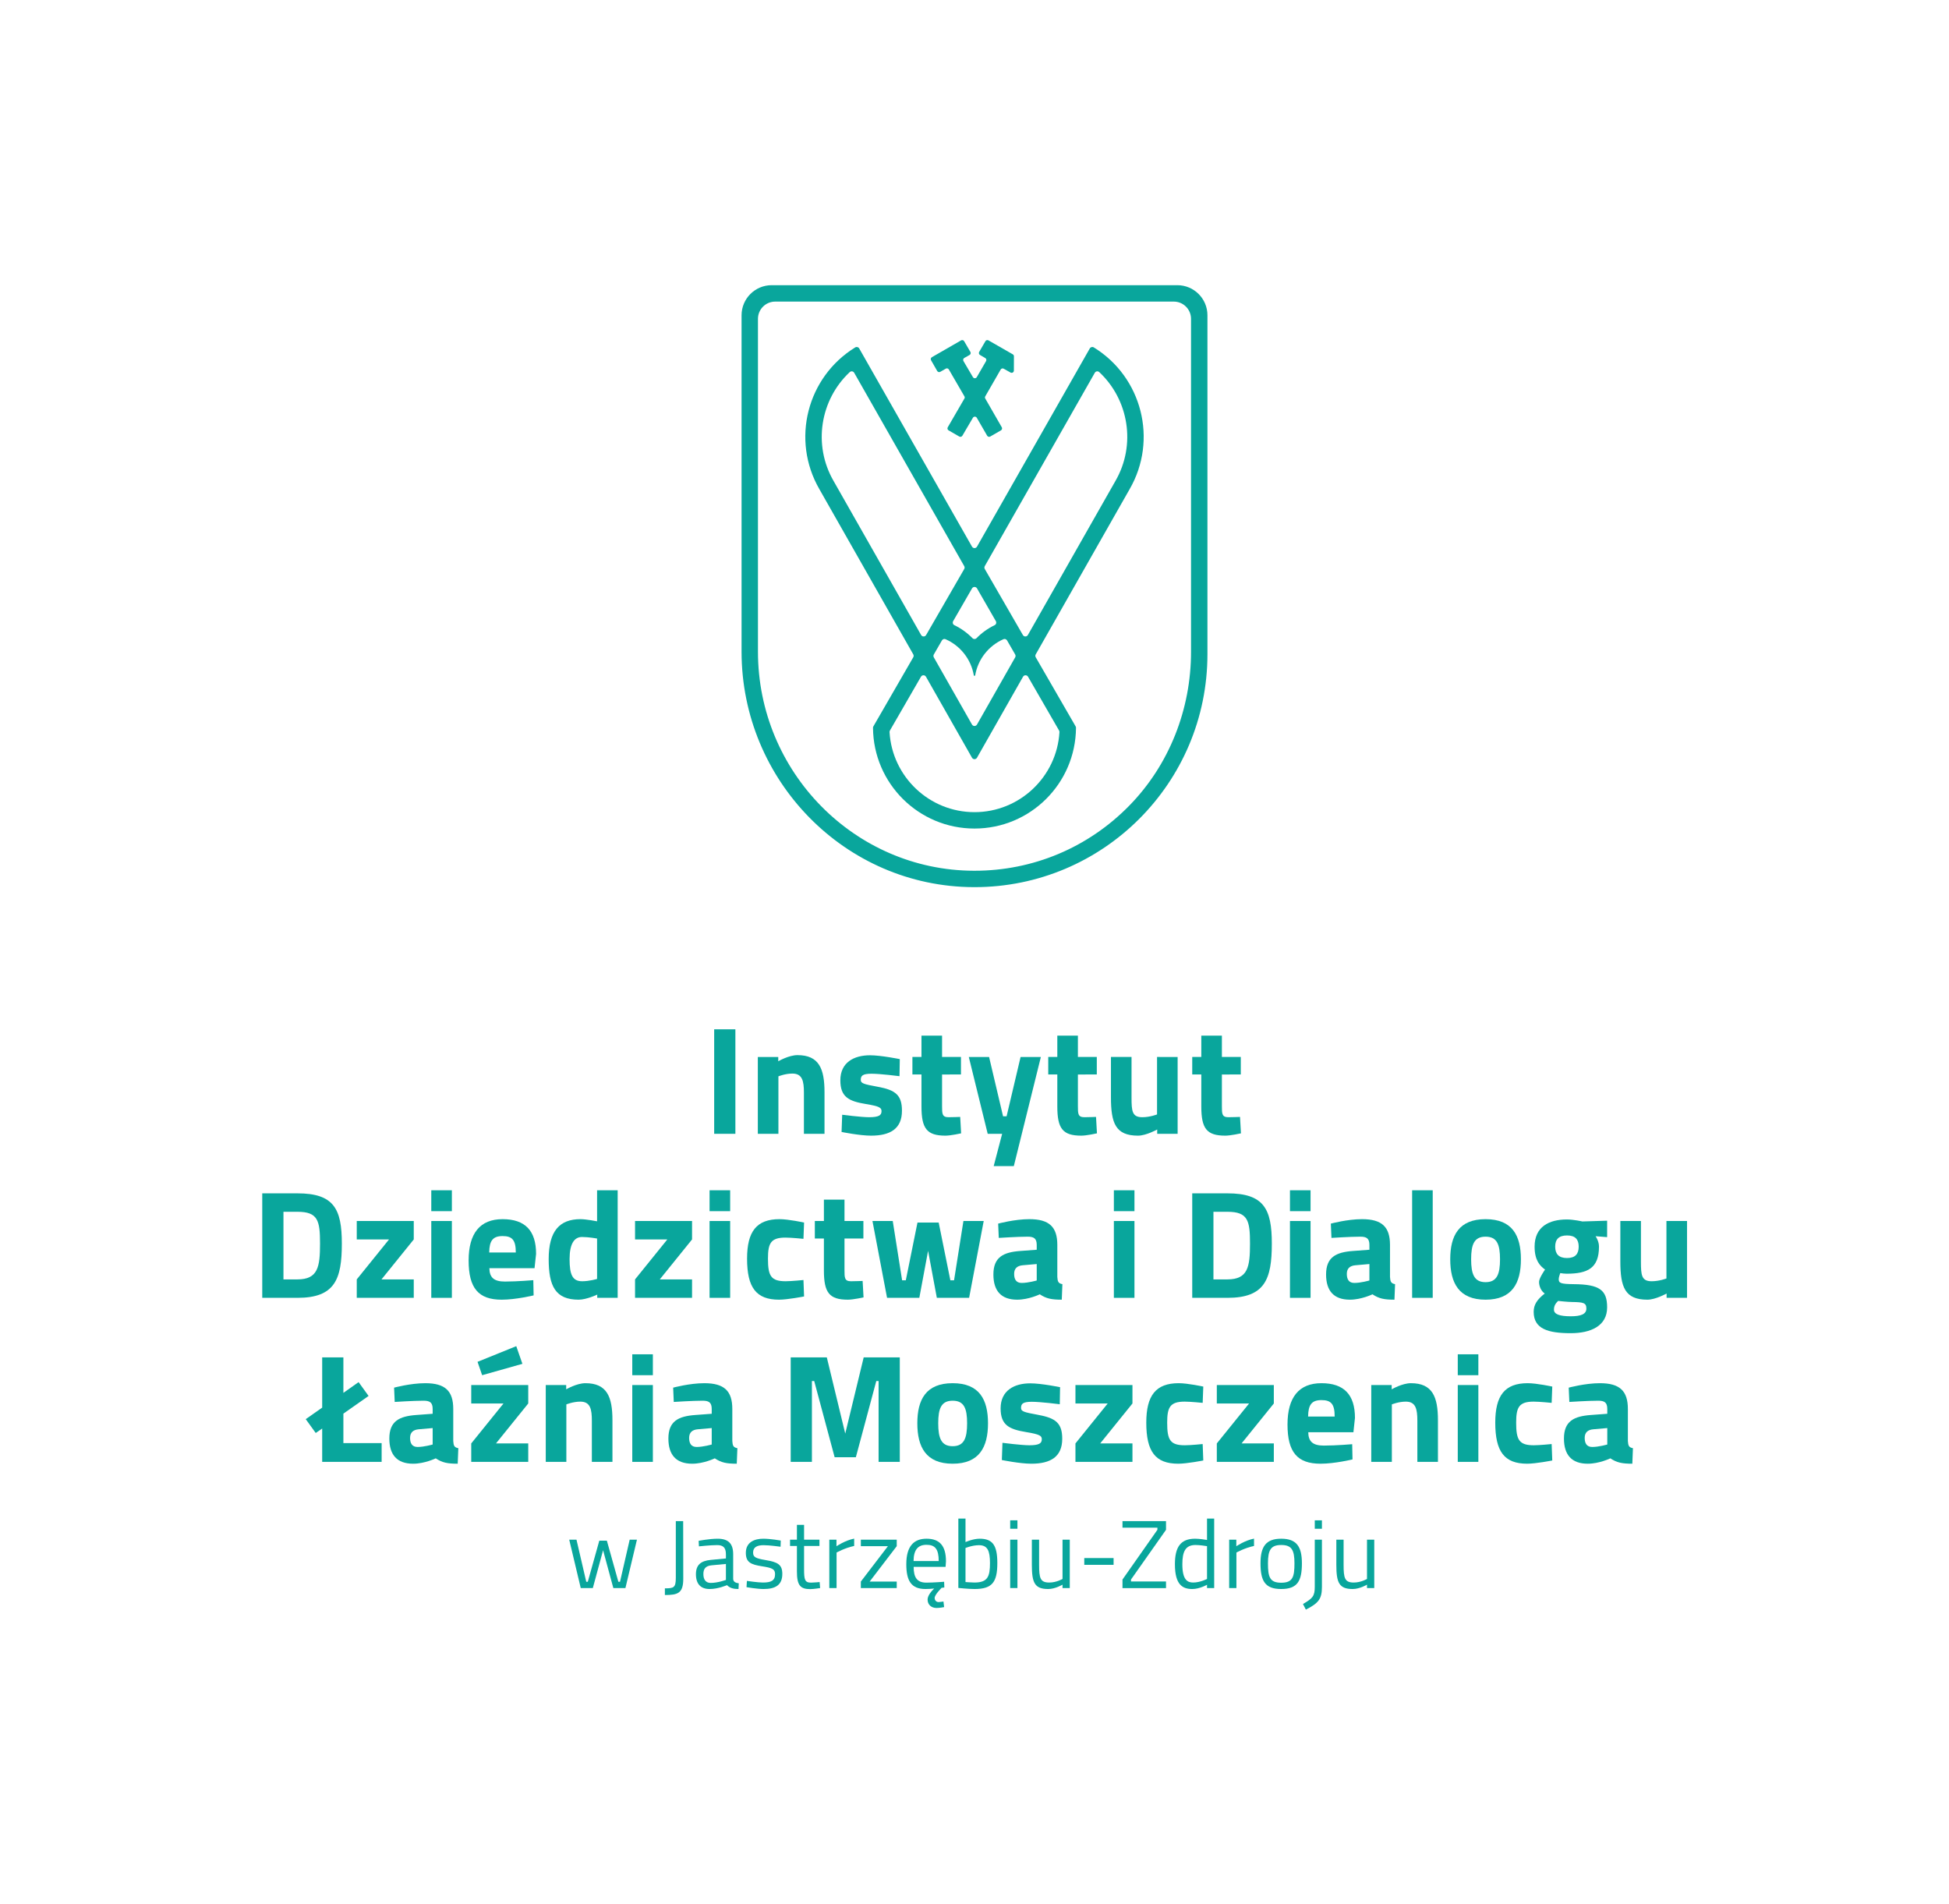 <?xml version="1.0" encoding="utf-8"?>
<!-- Generator: Adobe Illustrator 15.0.2, SVG Export Plug-In . SVG Version: 6.00 Build 0)  -->
<!DOCTYPE svg PUBLIC "-//W3C//DTD SVG 1.1//EN" "http://www.w3.org/Graphics/SVG/1.1/DTD/svg11.dtd">
<svg version="1.1" id="Layer_1" xmlns="http://www.w3.org/2000/svg" xmlns:xlink="http://www.w3.org/1999/xlink" x="0px" y="0px"
	 width="926.898px" height="905.485px" viewBox="0 0 926.898 905.485" enable-background="new 0 0 926.898 905.485"
	 xml:space="preserve">
<g>
	<defs>
		<rect id="SVGID_1_" width="926.898" height="905.485"/>
	</defs>
	<clipPath id="SVGID_2_">
		<use xlink:href="#SVGID_1_"  overflow="visible"/>
	</clipPath>
	<path clip-path="url(#SVGID_2_)" fill="#09A69C" d="M463.057,421.857c0.127,0.001,0.265,0.001,0.393,0.001
		c61.186,0,110.779-49.594,110.779-110.779V149.923c0-7.903-6.406-14.309-14.31-14.309H366.98c-7.904,0-14.311,6.407-14.311,14.31
		v159.952C352.669,371.103,401.832,421.646,463.057,421.857 M360.467,151.62c0-4.533,3.675-8.208,8.208-8.208h189.546
		c4.534,0,8.208,3.675,8.208,8.208v158.336c0,27.297-10.337,53.748-29.455,73.232c-19.526,19.9-45.683,30.873-73.525,30.873h-0.365
		c-56.583-0.196-102.617-46.933-102.617-104.184V151.62z"/>
	<path clip-path="url(#SVGID_2_)" fill="#09A69C" d="M434.331,312.542l-18.964,32.852c-0.124,0.214-0.19,0.46-0.188,0.708
		c0.204,26.485,21.737,47.892,48.27,47.892c26.533,0,48.066-21.407,48.271-47.892c0.002-0.248-0.064-0.494-0.188-0.708
		l-18.966-32.849c-0.242-0.421-0.244-0.938-0.004-1.36l44.663-78.576c13.539-23.449,5.872-53.323-17.052-67.414
		c-0.654-0.403-1.517-0.168-1.896,0.499l-53.639,94.244c-0.524,0.922-1.853,0.922-2.378,0l-53.639-94.244
		c-0.38-0.667-1.241-0.902-1.896-0.499c-22.923,14.091-30.591,43.965-17.052,67.414l44.662,78.573
		C434.575,311.604,434.572,312.121,434.331,312.542 M503.665,347.365c0.137,0.235,0.202,0.508,0.187,0.779
		c-1.256,21.195-18.898,38.052-40.403,38.052s-39.146-16.857-40.402-38.052c-0.017-0.271,0.05-0.544,0.186-0.779l14.764-25.573
		c0.528-0.915,1.851-0.911,2.374,0.008l21.889,38.511c0.524,0.922,1.854,0.922,2.379,0l21.889-38.511
		c0.522-0.919,1.845-0.923,2.374-0.008L503.665,347.365z M444.102,311.217l3.861-6.687c0.342-0.592,1.075-0.857,1.701-0.584
		c6.971,3.05,12.138,9.456,13.456,17.176c0.032,0.183,0.181,0.274,0.329,0.274c0.149,0,0.298-0.091,0.329-0.274
		c1.318-7.72,6.486-14.126,13.457-17.176c0.626-0.273,1.359-0.008,1.7,0.584l3.861,6.688c0.242,0.42,0.244,0.938,0.005,1.36
		l-18.162,31.953c-0.525,0.923-1.855,0.923-2.379,0l-18.162-31.954C443.857,312.155,443.859,311.638,444.102,311.217
		 M468.331,269.211l52.33-91.944c0.443-0.777,1.49-0.918,2.144-0.306c13.945,13.064,17.624,34.504,7.668,51.749l-0.014,0.023
		l-0.013,0.023l-41.611,73.206c-0.522,0.919-1.846,0.923-2.374,0.008l-18.125-31.4C468.094,270.15,468.093,269.633,468.331,269.211
		 M462.275,279.794c0.527-0.914,1.846-0.913,2.371,0l8.964,15.577c0.393,0.68,0.138,1.561-0.569,1.902
		c-3.227,1.553-6.147,3.654-8.635,6.197c-0.521,0.533-1.394,0.533-1.915,0c-2.486-2.541-5.404-4.641-8.627-6.194
		c-0.708-0.34-0.961-1.222-0.569-1.902L462.275,279.794z M396.438,228.733l-0.013-0.023c-9.957-17.245-6.278-38.684,7.668-51.749
		c0.652-0.611,1.7-0.47,2.142,0.307l52.332,91.946c0.24,0.422,0.238,0.94-0.005,1.361l-18.125,31.395
		c-0.529,0.915-1.852,0.911-2.375-0.008l-41.611-73.206L396.438,228.733z"/>
	<path clip-path="url(#SVGID_2_)" fill="#09A69C" d="M445.716,176.416c0.294,0.513,0.948,0.69,1.461,0.396l2.616-1.509
		c0.509-0.294,1.158-0.124,1.453,0.385c1.78,3.072,7.424,12.81,7.424,12.81c0.089,0.154,0.133,0.326,0.139,0.498
		c-0.006,0.172-0.05,0.344-0.139,0.498l-7.942,13.688c-0.296,0.512-0.12,1.166,0.392,1.462l5.098,2.943
		c0.512,0.295,1.166,0.12,1.462-0.392l5.006-8.53c0.412-0.714,1.442-0.714,1.854,0l4.935,8.531c0.296,0.511,0.95,0.686,1.461,0.391
		l5.098-2.943c0.513-0.296,0.688-0.95,0.393-1.462l-7.87-13.688c-0.089-0.154-0.132-0.326-0.138-0.498
		c0.006-0.172,0.049-0.344,0.138-0.498c0,0,5.571-9.69,7.34-12.767c0.295-0.513,0.948-0.685,1.46-0.389l3.221,1.803
		c0.709,0.412,1.599-0.098,1.601-0.918l0.024-6.808c0.001-0.38-0.201-0.733-0.53-0.924l-11.57-6.632
		c-0.511-0.298-1.166-0.125-1.463,0.386l-2.961,5.088c-0.298,0.511-0.125,1.166,0.386,1.463l2.496,1.456
		c0.509,0.294,0.686,0.943,0.39,1.452c-1.275,2.206-4.408,7.619-4.408,7.619c-0.412,0.714-1.442,0.714-1.854,0
		c0,0-3.892-6.625-4.493-7.643c-0.301-0.51-0.127-1.164,0.384-1.46l2.524-1.424c0.511-0.297,0.684-0.952,0.387-1.463l-2.961-5.088
		c-0.297-0.511-0.953-0.684-1.464-0.386l-13.881,7.986c-0.512,0.294-0.69,0.948-0.395,1.461L445.716,176.416z"/>
	<rect x="339.647" y="489.461" clip-path="url(#SVGID_2_)" fill="#09A69C" width="10.085" height="49.69"/>
	<path clip-path="url(#SVGID_2_)" fill="#09A69C" d="M360.402,539.152v-36.537h9.719v2.046c0,0,4.969-2.923,9.135-2.923
		c10.23,0,12.861,6.432,12.861,17.61v19.804h-9.792v-19.511c0-5.553-0.731-9.135-5.481-9.135c-3.434,0-6.65,1.315-6.65,1.315v27.33
		H360.402z"/>
	<path clip-path="url(#SVGID_2_)" fill="#09A69C" d="M427.78,511.749c0,0-9.062-1.169-13.3-1.169c-4.238,0-5.115,0.95-5.115,2.923
		c0,1.682,1.389,2.046,8.111,3.288c8.477,1.535,11.473,4.021,11.473,11.4c0,8.549-5.554,11.838-14.689,11.838
		c-5.407,0-14.03-1.754-14.03-1.754l0.293-8.185c0,0,9.061,1.17,12.788,1.17c4.677,0,5.919-0.949,5.919-2.851
		c0-1.606-0.804-2.338-7.527-3.434c-7.892-1.316-12.057-3.215-12.057-11.253c0-8.478,6.431-11.912,14.104-11.912
		c5.26,0,14.176,1.827,14.176,1.827L427.78,511.749z"/>
	<path clip-path="url(#SVGID_2_)" fill="#09A69C" d="M448.023,510.945v14.98c0,3.653,0,5.334,3.069,5.334
		c2.046,0,5.554-0.146,5.554-0.146l0.439,7.818c0,0-4.897,1.097-7.455,1.097c-8.841,0-11.399-3.36-11.399-13.885v-15.199h-4.312
		v-8.33h4.312v-10.157h9.792v10.157h8.988v8.33H448.023z"/>
	<polygon clip-path="url(#SVGID_2_)" fill="#09A69C" points="470.386,502.615 477.035,530.821 478.716,530.821 485.365,502.615 
		495.012,502.615 482.151,554.498 472.577,554.498 476.597,539.152 469.729,539.152 460.74,502.615 	"/>
	<path clip-path="url(#SVGID_2_)" fill="#09A69C" d="M512.626,510.945v14.98c0,3.653,0,5.334,3.069,5.334
		c2.046,0,5.554-0.146,5.554-0.146l0.439,7.818c0,0-4.897,1.097-7.455,1.097c-8.841,0-11.399-3.36-11.399-13.885v-15.199h-4.311
		v-8.33h4.311v-10.157h9.792v10.157h8.988v8.33H512.626z"/>
	<path clip-path="url(#SVGID_2_)" fill="#09A69C" d="M560.054,502.615v36.537h-9.72v-2.046c0,0-5.26,2.923-9.134,2.923
		c-10.668,0-12.861-5.919-12.861-18.268v-19.146h9.792v19.291c0,6.504,0.292,9.354,5.115,9.354c3.655,0,7.016-1.316,7.016-1.316
		v-27.329H560.054z"/>
	<path clip-path="url(#SVGID_2_)" fill="#09A69C" d="M581.103,510.945v14.98c0,3.653,0,5.334,3.069,5.334
		c2.046,0,5.554-0.146,5.554-0.146l0.439,7.818c0,0-4.897,1.097-7.455,1.097c-8.841,0-11.399-3.36-11.399-13.885v-15.199h-4.312
		v-8.33h4.312v-10.157h9.792v10.157h8.988v8.33H581.103z"/>
	<path clip-path="url(#SVGID_2_)" fill="#09A69C" d="M124.721,617.152v-49.69h16.734c17.318,0,21.118,7.38,21.118,23.895
		c0,16.954-3.288,25.796-21.118,25.796H124.721z M141.456,576.23h-6.649v32.152h6.649c9.792,0,10.742-5.992,10.742-17.026
		C152.197,580.468,151.248,576.23,141.456,576.23"/>
	<polygon clip-path="url(#SVGID_2_)" fill="#09A69C" points="169.666,580.615 196.775,580.615 196.775,589.384 181.43,608.383 
		196.775,608.383 196.775,617.152 169.666,617.152 169.666,608.383 185.011,589.384 169.666,589.384 	"/>
	<path clip-path="url(#SVGID_2_)" fill="#09A69C" d="M205.109,566h9.792v9.938h-9.792V566z M205.109,580.615h9.792v36.537h-9.792
		V580.615z"/>
	<path clip-path="url(#SVGID_2_)" fill="#09A69C" d="M253.631,608.749l0.147,7.235c0,0-8.404,2.046-15.2,2.046
		c-11.034,0-15.711-5.481-15.711-18.635c0-13.008,5.481-19.656,16.15-19.656c10.741,0,15.93,5.479,15.93,16.514l-0.731,6.796
		h-21.484c0.073,4.385,2.119,6.358,7.381,6.358C246.105,609.407,253.631,608.749,253.631,608.749 M245.301,595.594
		c0-5.919-1.681-7.817-6.284-7.817c-4.677,0-6.285,2.265-6.358,7.817H245.301z"/>
	<path clip-path="url(#SVGID_2_)" fill="#09A69C" d="M293.752,617.152h-9.719v-1.535c0,0-5.115,2.412-8.842,2.412
		c-11.034,0-14.25-6.43-14.25-19.292c0-13.372,5.189-18.999,15.127-18.999c2.705,0,7.892,1.023,7.892,1.023V566h9.792V617.152z
		 M283.96,608.164v-19.219c0,0-4.019-0.73-7.161-0.73c-3.653,0-5.919,3.142-5.919,10.522c0,7.454,1.389,10.523,5.992,10.523
		C280.307,609.26,283.96,608.164,283.96,608.164"/>
	<polygon clip-path="url(#SVGID_2_)" fill="#09A69C" points="302.013,580.615 329.123,580.615 329.123,589.384 313.778,608.383 
		329.123,608.383 329.123,617.152 302.013,617.152 302.013,608.383 317.359,589.384 302.013,589.384 	"/>
	<path clip-path="url(#SVGID_2_)" fill="#09A69C" d="M337.456,566h9.792v9.938h-9.792V566z M337.456,580.615h9.792v36.537h-9.792
		V580.615z"/>
	<path clip-path="url(#SVGID_2_)" fill="#09A69C" d="M382.399,581.345l-0.293,7.746c0,0-5.772-0.585-8.549-0.585
		c-7.015,0-8.331,2.704-8.331,10.012c0,8.184,1.389,10.741,8.403,10.741c2.778,0,8.477-0.584,8.477-0.584l0.293,7.818
		c0,0-7.819,1.536-11.911,1.536c-10.889,0-15.2-5.774-15.2-19.512c0-12.935,4.531-18.779,15.419-18.779
		C374.945,579.739,382.399,581.345,382.399,581.345"/>
	<path clip-path="url(#SVGID_2_)" fill="#09A69C" d="M401.621,588.945v14.98c0,3.653,0,5.334,3.069,5.334
		c2.046,0,5.554-0.146,5.554-0.146l0.439,7.818c0,0-4.897,1.097-7.455,1.097c-8.841,0-11.399-3.36-11.399-13.885v-15.199h-4.312
		v-8.33h4.312v-10.157h9.792v10.157h8.988v8.33H401.621z"/>
	<polygon clip-path="url(#SVGID_2_)" fill="#09A69C" points="424.568,580.615 429.026,608.821 430.78,608.821 436.333,581.345 
		446.417,581.345 451.971,608.821 453.725,608.821 458.182,580.615 467.828,580.615 460.886,617.152 445.541,617.152 
		441.375,594.791 437.209,617.152 421.865,617.152 414.922,580.615 	"/>
	<path clip-path="url(#SVGID_2_)" fill="#09A69C" d="M502.835,607.213c0.146,2.192,0.438,3.069,2.412,3.435l-0.292,7.381
		c-4.897,0-7.381-0.512-10.451-2.557c0,0-5.261,2.557-10.742,2.557c-7.673,0-11.326-4.238-11.326-11.984
		c0-8.258,4.75-10.596,12.788-11.181l7.819-0.584v-2.266c0-3.143-1.388-3.946-4.312-3.946c-4.822,0-13.737,0.585-13.737,0.585
		l-0.292-6.796c0,0,7.817-2.119,14.834-2.119c9.499,0,13.299,3.728,13.299,12.276V607.213z M486.393,601.66
		c-2.558,0.22-4.092,1.462-4.092,4.093c0,2.558,0.95,4.311,3.58,4.311c3.143,0,7.162-1.169,7.162-1.169v-7.818L486.393,601.66z"/>
	<path clip-path="url(#SVGID_2_)" fill="#09A69C" d="M529.729,566h9.793v9.938h-9.793V566z M529.729,580.615h9.793v36.537h-9.793
		V580.615z"/>
	<path clip-path="url(#SVGID_2_)" fill="#09A69C" d="M566.999,617.152v-49.69h16.733c17.318,0,21.118,7.38,21.118,23.895
		c0,16.954-3.288,25.796-21.118,25.796H566.999z M583.732,576.23h-6.648v32.152h6.648c9.792,0,10.742-5.992,10.742-17.026
		C594.475,580.468,593.524,576.23,583.732,576.23"/>
	<path clip-path="url(#SVGID_2_)" fill="#09A69C" d="M613.477,566h9.792v9.938h-9.792V566z M613.477,580.615h9.792v36.537h-9.792
		V580.615z"/>
	<path clip-path="url(#SVGID_2_)" fill="#09A69C" d="M661.05,607.213c0.146,2.192,0.438,3.069,2.412,3.435l-0.292,7.381
		c-4.897,0-7.381-0.512-10.451-2.557c0,0-5.261,2.557-10.742,2.557c-7.673,0-11.326-4.238-11.326-11.984
		c0-8.258,4.75-10.596,12.788-11.181l7.819-0.584v-2.266c0-3.143-1.388-3.946-4.312-3.946c-4.822,0-13.737,0.585-13.737,0.585
		l-0.292-6.796c0,0,7.817-2.119,14.834-2.119c9.499,0,13.299,3.728,13.299,12.276V607.213z M644.607,601.66
		c-2.558,0.22-4.092,1.462-4.092,4.093c0,2.558,0.95,4.311,3.58,4.311c3.143,0,7.162-1.169,7.162-1.169v-7.818L644.607,601.66z"/>
	<rect x="671.575" y="566" clip-path="url(#SVGID_2_)" fill="#09A69C" width="9.792" height="51.152"/>
	<path clip-path="url(#SVGID_2_)" fill="#09A69C" d="M723.312,598.81c0,11.253-4.092,19.22-16.808,19.22
		c-12.715,0-16.807-7.967-16.807-19.22c0-11.254,4.092-19.071,16.807-19.071C719.221,579.739,723.312,587.556,723.312,598.81
		 M713.374,598.81c0-7.088-1.461-10.742-6.869-10.742c-5.406,0-6.868,3.654-6.868,10.742s1.462,10.889,6.868,10.889
		C711.913,609.699,713.374,605.898,713.374,598.81"/>
	<path clip-path="url(#SVGID_2_)" fill="#09A69C" d="M729.381,623.801c0-3.361,1.607-5.846,5.262-8.695
		c-1.608-1.097-2.704-3.289-2.704-5.554c0-1.827,2.85-5.847,2.85-5.847c-2.558-1.825-4.969-4.53-4.969-10.888
		c0-9.427,6.796-12.935,15.346-12.935c3.215,0,7.38,0.951,7.38,0.951l11.766-0.366v7.819l-5.481-0.438
		c0.658,1.022,1.608,2.85,1.608,4.969c0,10.23-5.408,12.861-15.418,12.861c-0.805,0-2.339-0.146-2.997-0.293
		c0,0-0.73,1.9-0.73,2.851c0,1.899,0.877,2.338,7.088,2.411c12.424,0.073,15.931,2.851,15.931,11.034
		c0,8.915-7.893,12.277-17.319,12.277C736.322,633.959,729.381,631.986,729.381,623.801 M740.999,618.613
		c-1.242,1.242-1.973,2.339-1.973,4.166c0,2.119,2.558,3.143,8.038,3.143c4.75,0,7.381-1.023,7.381-3.654
		c0-2.777-1.462-3.069-6.869-3.142C745.53,619.125,740.999,618.613,740.999,618.613 M750.791,592.818
		c0-3.435-1.606-5.334-5.554-5.334c-3.945,0-5.626,1.899-5.626,5.334c0,3.436,1.681,5.407,5.626,5.407
		C749.185,598.225,750.791,596.253,750.791,592.818"/>
	<path clip-path="url(#SVGID_2_)" fill="#09A69C" d="M802.312,580.615v36.537h-9.72v-2.046c0,0-5.26,2.923-9.134,2.923
		c-10.668,0-12.861-5.919-12.861-18.268v-19.146h9.792v19.291c0,6.504,0.292,9.354,5.115,9.354c3.655,0,7.016-1.316,7.016-1.316
		v-27.329H802.312z"/>
	<polygon clip-path="url(#SVGID_2_)" fill="#09A69C" points="153.222,695.152 153.222,679.295 150.153,681.415 145.403,674.838 
		153.222,669.356 153.222,645.462 163.306,645.462 163.306,662.341 170.54,657.226 175.29,663.802 163.306,672.208 163.306,686.237 
		181.501,686.237 181.501,695.152 	"/>
	<path clip-path="url(#SVGID_2_)" fill="#09A69C" d="M215.557,685.213c0.146,2.192,0.438,3.069,2.412,3.435l-0.292,7.381
		c-4.897,0-7.381-0.512-10.451-2.557c0,0-5.261,2.557-10.742,2.557c-7.673,0-11.326-4.238-11.326-11.984
		c0-8.258,4.75-10.596,12.788-11.181l7.819-0.584v-2.266c0-3.143-1.388-3.946-4.311-3.946c-4.823,0-13.738,0.585-13.738,0.585
		l-0.292-6.796c0,0,7.818-2.119,14.834-2.119c9.499,0,13.299,3.728,13.299,12.276V685.213z M199.115,679.66
		c-2.558,0.22-4.092,1.462-4.092,4.093c0,2.558,0.95,4.311,3.58,4.311c3.143,0,7.162-1.169,7.162-1.169v-7.818L199.115,679.66z"/>
	<path clip-path="url(#SVGID_2_)" fill="#09A69C" d="M224.109,658.615h27.11v8.769l-15.345,18.999h15.345v8.77h-27.11v-8.77
		l15.346-18.999h-15.346V658.615z M227.105,647.581l2.192,6.357l19.146-5.408l-2.923-8.403L227.105,647.581z"/>
	<path clip-path="url(#SVGID_2_)" fill="#09A69C" d="M259.552,695.152v-36.537h9.719v2.046c0,0,4.969-2.923,9.135-2.923
		c10.23,0,12.861,6.432,12.861,17.61v19.804h-9.792v-19.511c0-5.553-0.731-9.135-5.481-9.135c-3.434,0-6.65,1.315-6.65,1.315v27.33
		H259.552z"/>
	<path clip-path="url(#SVGID_2_)" fill="#09A69C" d="M300.696,644h9.792v9.938h-9.792V644z M300.696,658.615h9.792v36.537h-9.792
		V658.615z"/>
	<path clip-path="url(#SVGID_2_)" fill="#09A69C" d="M348.27,685.213c0.146,2.192,0.438,3.069,2.412,3.435l-0.292,7.381
		c-4.897,0-7.381-0.512-10.451-2.557c0,0-5.261,2.557-10.742,2.557c-7.673,0-11.326-4.238-11.326-11.984
		c0-8.258,4.75-10.596,12.788-11.181l7.819-0.584v-2.266c0-3.143-1.388-3.946-4.311-3.946c-4.823,0-13.738,0.585-13.738,0.585
		l-0.292-6.796c0,0,7.818-2.119,14.834-2.119c9.499,0,13.299,3.728,13.299,12.276V685.213z M331.828,679.66
		c-2.558,0.22-4.092,1.462-4.092,4.093c0,2.558,0.95,4.311,3.58,4.311c3.143,0,7.162-1.169,7.162-1.169v-7.818L331.828,679.66z"/>
	<polygon clip-path="url(#SVGID_2_)" fill="#09A69C" points="376.04,645.461 393.212,645.461 401.98,681.706 410.75,645.461 
		427.922,645.461 427.922,695.152 417.838,695.152 417.838,656.714 416.742,656.714 407.022,692.959 396.938,692.959 
		387.22,656.714 386.125,656.714 386.125,695.152 376.04,695.152 	"/>
	<path clip-path="url(#SVGID_2_)" fill="#09A69C" d="M469.872,676.81c0,11.253-4.092,19.219-16.807,19.219
		c-12.715,0-16.807-7.966-16.807-19.219c0-11.254,4.092-19.072,16.807-19.072C465.78,657.738,469.872,665.556,469.872,676.81
		 M459.934,676.81c0-7.088-1.461-10.742-6.869-10.742c-5.407,0-6.869,3.654-6.869,10.742s1.462,10.889,6.869,10.889
		C458.473,687.699,459.934,683.898,459.934,676.81"/>
	<path clip-path="url(#SVGID_2_)" fill="#09A69C" d="M504.001,667.749c0,0-9.062-1.169-13.3-1.169s-5.115,0.95-5.115,2.923
		c0,1.682,1.39,2.046,8.111,3.288c8.477,1.535,11.473,4.021,11.473,11.4c0,8.549-5.554,11.838-14.688,11.838
		c-5.407,0-14.03-1.754-14.03-1.754l0.293-8.185c0,0,9.062,1.169,12.788,1.169c4.677,0,5.919-0.948,5.919-2.85
		c0-1.607-0.804-2.338-7.527-3.434c-7.892-1.316-12.057-3.216-12.057-11.253c0-8.478,6.431-11.912,14.104-11.912
		c5.26,0,14.176,1.826,14.176,1.826L504.001,667.749z"/>
	<polygon clip-path="url(#SVGID_2_)" fill="#09A69C" points="511.457,658.615 538.567,658.615 538.567,667.384 523.223,686.383 
		538.567,686.383 538.567,695.152 511.457,695.152 511.457,686.383 526.804,667.384 511.457,667.384 	"/>
	<path clip-path="url(#SVGID_2_)" fill="#09A69C" d="M572.257,659.345l-0.293,7.746c0,0-5.771-0.585-8.55-0.585
		c-7.014,0-8.33,2.704-8.33,10.012c0,8.184,1.389,10.741,8.403,10.741c2.777,0,8.477-0.584,8.477-0.584l0.293,7.818
		c0,0-7.818,1.536-11.911,1.536c-10.889,0-15.199-5.774-15.199-19.512c0-12.935,4.53-18.779,15.419-18.779
		C564.803,657.739,572.257,659.345,572.257,659.345"/>
	<polygon clip-path="url(#SVGID_2_)" fill="#09A69C" points="578.69,658.615 605.801,658.615 605.801,667.384 590.456,686.383 
		605.801,686.383 605.801,695.152 578.69,695.152 578.69,686.383 594.037,667.384 578.69,667.384 	"/>
	<path clip-path="url(#SVGID_2_)" fill="#09A69C" d="M643.071,686.749l0.147,7.234c0,0-8.404,2.047-15.2,2.047
		c-11.034,0-15.711-5.481-15.711-18.635c0-13.008,5.48-19.656,16.149-19.656c10.741,0,15.931,5.479,15.931,16.514l-0.731,6.796
		h-21.483c0.072,4.385,2.118,6.358,7.381,6.358C635.546,687.407,643.071,686.749,643.071,686.749 M634.741,673.594
		c0-5.919-1.681-7.818-6.284-7.818c-4.677,0-6.284,2.266-6.357,7.818H634.741z"/>
	<path clip-path="url(#SVGID_2_)" fill="#09A69C" d="M652.136,695.152v-36.537h9.72v2.046c0,0,4.969-2.923,9.135-2.923
		c10.229,0,12.86,6.432,12.86,17.61v19.804h-9.792v-19.511c0-5.553-0.73-9.135-5.48-9.135c-3.435,0-6.65,1.315-6.65,1.315v27.33
		H652.136z"/>
	<path clip-path="url(#SVGID_2_)" fill="#09A69C" d="M693.28,644h9.792v9.938h-9.792V644z M693.28,658.615h9.792v36.537h-9.792
		V658.615z"/>
	<path clip-path="url(#SVGID_2_)" fill="#09A69C" d="M738.222,659.345l-0.293,7.746c0,0-5.771-0.585-8.55-0.585
		c-7.014,0-8.33,2.704-8.33,10.012c0,8.184,1.389,10.741,8.403,10.741c2.778,0,8.477-0.584,8.477-0.584l0.293,7.818
		c0,0-7.818,1.536-11.911,1.536c-10.889,0-15.199-5.774-15.199-19.512c0-12.935,4.53-18.779,15.419-18.779
		C730.768,657.739,738.222,659.345,738.222,659.345"/>
	<path clip-path="url(#SVGID_2_)" fill="#09A69C" d="M774.178,685.213c0.146,2.192,0.438,3.069,2.412,3.435l-0.292,7.381
		c-4.897,0-7.381-0.512-10.451-2.557c0,0-5.261,2.557-10.742,2.557c-7.673,0-11.326-4.238-11.326-11.984
		c0-8.258,4.75-10.596,12.788-11.181l7.819-0.584v-2.266c0-3.143-1.388-3.946-4.312-3.946c-4.822,0-13.737,0.585-13.737,0.585
		l-0.292-6.796c0,0,7.817-2.119,14.834-2.119c9.499,0,13.299,3.728,13.299,12.276V685.213z M757.735,679.66
		c-2.558,0.22-4.092,1.462-4.092,4.093c0,2.558,0.95,4.311,3.58,4.311c3.144,0,7.162-1.169,7.162-1.169v-7.818L757.735,679.66z"/>
	<polygon clip-path="url(#SVGID_2_)" fill="#09A69C" points="274.162,732.149 278.808,752.162 279.543,752.162 285.018,732.609 
		288.606,732.609 294.082,752.162 294.863,752.162 299.464,732.149 302.915,732.149 297.439,755.152 291.688,755.152 
		286.812,737.165 281.936,755.152 276.185,755.152 270.71,732.149 	"/>
	<path clip-path="url(#SVGID_2_)" fill="#09A69C" d="M324.945,750.781c0,6.901-2.669,7.685-8.741,7.685v-3.176
		c4.186,0,5.198-0.276,5.198-5.015v-26.959h3.497L324.945,750.781z"/>
	<path clip-path="url(#SVGID_2_)" fill="#09A69C" d="M348.681,750.874c0.093,1.334,1.196,1.84,2.669,2.024l-0.139,2.714
		c-2.437,0-4.094-0.459-5.475-1.841c0,0-4.139,1.841-8.28,1.841c-4.186,0-6.487-2.393-6.487-7.039c0-4.416,2.301-6.349,7.039-6.809
		l7.223-0.69v-1.978c0-3.221-1.38-4.371-4.141-4.371c-3.22,0-8.694,0.599-8.694,0.599l-0.139-2.623c0,0,5.061-1.011,9.018-1.011
		c5.198,0,7.406,2.392,7.406,7.406V750.874z M338.422,744.34c-2.807,0.276-3.91,1.61-3.91,4.142c0,2.668,1.15,4.231,3.496,4.231
		c3.404,0,7.223-1.426,7.223-1.426v-7.591L338.422,744.34z"/>
	<path clip-path="url(#SVGID_2_)" fill="#09A69C" d="M371.22,735.507c0,0-5.106-0.736-8.051-0.736c-2.852,0-5.014,0.782-5.014,3.497
		c0,2.162,1.104,2.761,5.98,3.589c5.751,0.965,7.913,2.115,7.913,6.578c0,5.384-3.404,7.177-8.925,7.177
		c-2.944,0-8.096-0.874-8.096-0.874l0.183-2.99c0,0,5.245,0.782,7.591,0.782c3.773,0,5.797-0.828,5.797-3.957
		c0-2.393-1.196-2.99-6.211-3.772c-5.198-0.828-7.683-1.794-7.683-6.395c0-5.061,4.095-6.716,8.282-6.716
		c3.45,0,8.326,0.873,8.326,0.873L371.22,735.507z"/>
	<path clip-path="url(#SVGID_2_)" fill="#09A69C" d="M382.398,735.139v10.995c0,5.015,0.322,6.442,3.313,6.442
		c1.288,0,4.093-0.277,4.093-0.277l0.231,2.854c0,0-3.082,0.506-4.693,0.506c-4.738,0-6.348-1.794-6.348-8.419v-12.101h-3.267v-2.99
		h3.267v-7.038h3.404v7.038h7.314v2.99H382.398z"/>
	<path clip-path="url(#SVGID_2_)" fill="#09A69C" d="M394.403,732.149h3.404v3.129c0,0,4.002-2.761,8.419-3.635v3.496
		c-4.324,0.874-8.373,3.129-8.373,3.129v16.884h-3.45V732.149z"/>
	<polygon clip-path="url(#SVGID_2_)" fill="#09A69C" points="409.399,732.149 426.466,732.149 426.466,735.231 413.586,752.069 
		426.466,752.069 426.466,755.152 409.399,755.152 409.399,752.069 422.28,735.231 409.399,735.231 	"/>
	<path clip-path="url(#SVGID_2_)" fill="#09A69C" d="M444.498,759.844c0,1.15,0.782,1.979,1.886,1.979c0.645,0,2.3-0.276,2.3-0.276
		l0.322,2.669c0,0-2.07,0.414-3.634,0.414c-2.392,0-4.232-1.519-4.232-4.002c0-1.979,2.023-4.188,3.128-5.246
		c-1.426,0.139-2.807,0.23-4.141,0.23c-6.854,0-9.109-4.003-9.109-11.822c0-8.742,3.772-12.101,9.615-12.101
		c6.119,0,9.247,3.221,9.247,10.767l-0.183,2.621h-15.182c0,4.924,1.518,7.499,6.026,7.499c3.451,0,8.465-0.414,8.465-0.414
		l0.092,2.715c0,0-0.735,0.091-1.609,0.229h0.275C447.764,755.106,444.498,758.326,444.498,759.844 M446.43,742.316
		c0-5.704-1.748-7.729-5.797-7.729c-3.91,0-6.118,2.163-6.164,7.729H446.43z"/>
	<path clip-path="url(#SVGID_2_)" fill="#09A69C" d="M474.306,743.283c0,9.154-2.483,12.329-10.856,12.329
		c-2.76,0-7.683-0.506-7.683-0.506V722.12h3.404V733.3c0,0,3.496-1.611,6.763-1.611
		C472.189,731.689,474.306,735.001,474.306,743.283 M470.81,743.283c0-5.936-1.195-8.512-5.245-8.512
		c-3.173,0-6.395,1.334-6.395,1.334V752.3c0,0,2.991,0.229,4.233,0.229C469.706,752.53,470.81,749.723,470.81,743.283"/>
	<path clip-path="url(#SVGID_2_)" fill="#09A69C" d="M480.421,722.948h3.45v4.003h-3.45V722.948z M480.421,732.149h3.45v23.003
		h-3.45V732.149z"/>
	<path clip-path="url(#SVGID_2_)" fill="#09A69C" d="M508.759,732.149v23.003h-3.45v-1.609c0,0-3.449,2.069-6.809,2.069
		c-6.441,0-7.775-2.99-7.775-11.455v-12.008h3.451v11.962c0,6.35,0.553,8.419,4.83,8.419c3.404,0,6.303-1.703,6.303-1.703v-18.678
		H508.759z"/>
	<rect x="515.657" y="740.89" clip-path="url(#SVGID_2_)" fill="#09A69C" width="13.939" height="3.221"/>
	<polygon clip-path="url(#SVGID_2_)" fill="#09A69C" points="533.826,723.316 554.528,723.316 554.528,727.458 537.874,751.103 
		537.874,752.023 554.528,752.023 554.528,755.198 533.826,755.198 533.826,751.103 550.434,727.458 550.434,726.445 
		533.826,726.445 	"/>
	<path clip-path="url(#SVGID_2_)" fill="#09A69C" d="M577.437,755.152h-3.404v-1.564c0,0-3.543,2.024-6.993,2.024
		c-4.509,0-8.28-1.841-8.28-11.777c0-8.097,2.623-12.146,9.614-12.146c1.979,0,4.97,0.46,5.659,0.598V722.12h3.404V755.152z
		 M574.032,750.827v-15.596c-0.735-0.137-3.589-0.551-5.475-0.551c-4.831,0-6.256,3.174-6.256,9.154
		c0,7.453,2.438,8.695,5.151,8.695C570.72,752.53,574.032,750.827,574.032,750.827"/>
	<path clip-path="url(#SVGID_2_)" fill="#09A69C" d="M584.563,732.149h3.404v3.129c0,0,4.002-2.761,8.419-3.635v3.496
		c-4.324,0.874-8.373,3.129-8.373,3.129v16.884h-3.45V732.149z"/>
	<path clip-path="url(#SVGID_2_)" fill="#09A69C" d="M619.157,743.375c0,8.373-2.069,12.237-9.845,12.237
		c-7.729,0-9.845-3.864-9.845-12.237c0-7.913,2.577-11.686,9.845-11.686C616.627,731.689,619.157,735.461,619.157,743.375
		 M615.615,743.375c0-6.395-1.38-8.695-6.303-8.695c-4.877,0-6.302,2.301-6.302,8.695c0,6.532,0.874,9.247,6.302,9.247
		C614.787,752.622,615.615,749.907,615.615,743.375"/>
	<path clip-path="url(#SVGID_2_)" fill="#09A69C" d="M625.274,732.149h3.403v22.45c0,5.66-1.519,7.684-7.637,10.812l-1.38-2.668
		c4.646-2.715,5.613-3.771,5.613-8.188V732.149z M625.274,722.948h3.403v4.003h-3.403V722.948z"/>
	<path clip-path="url(#SVGID_2_)" fill="#09A69C" d="M653.565,732.149v23.003h-3.45v-1.609c0,0-3.449,2.069-6.809,2.069
		c-6.441,0-7.775-2.99-7.775-11.455v-12.008h3.451v11.962c0,6.35,0.553,8.419,4.83,8.419c3.404,0,6.303-1.703,6.303-1.703v-18.678
		H653.565z"/>
</g>
</svg>
